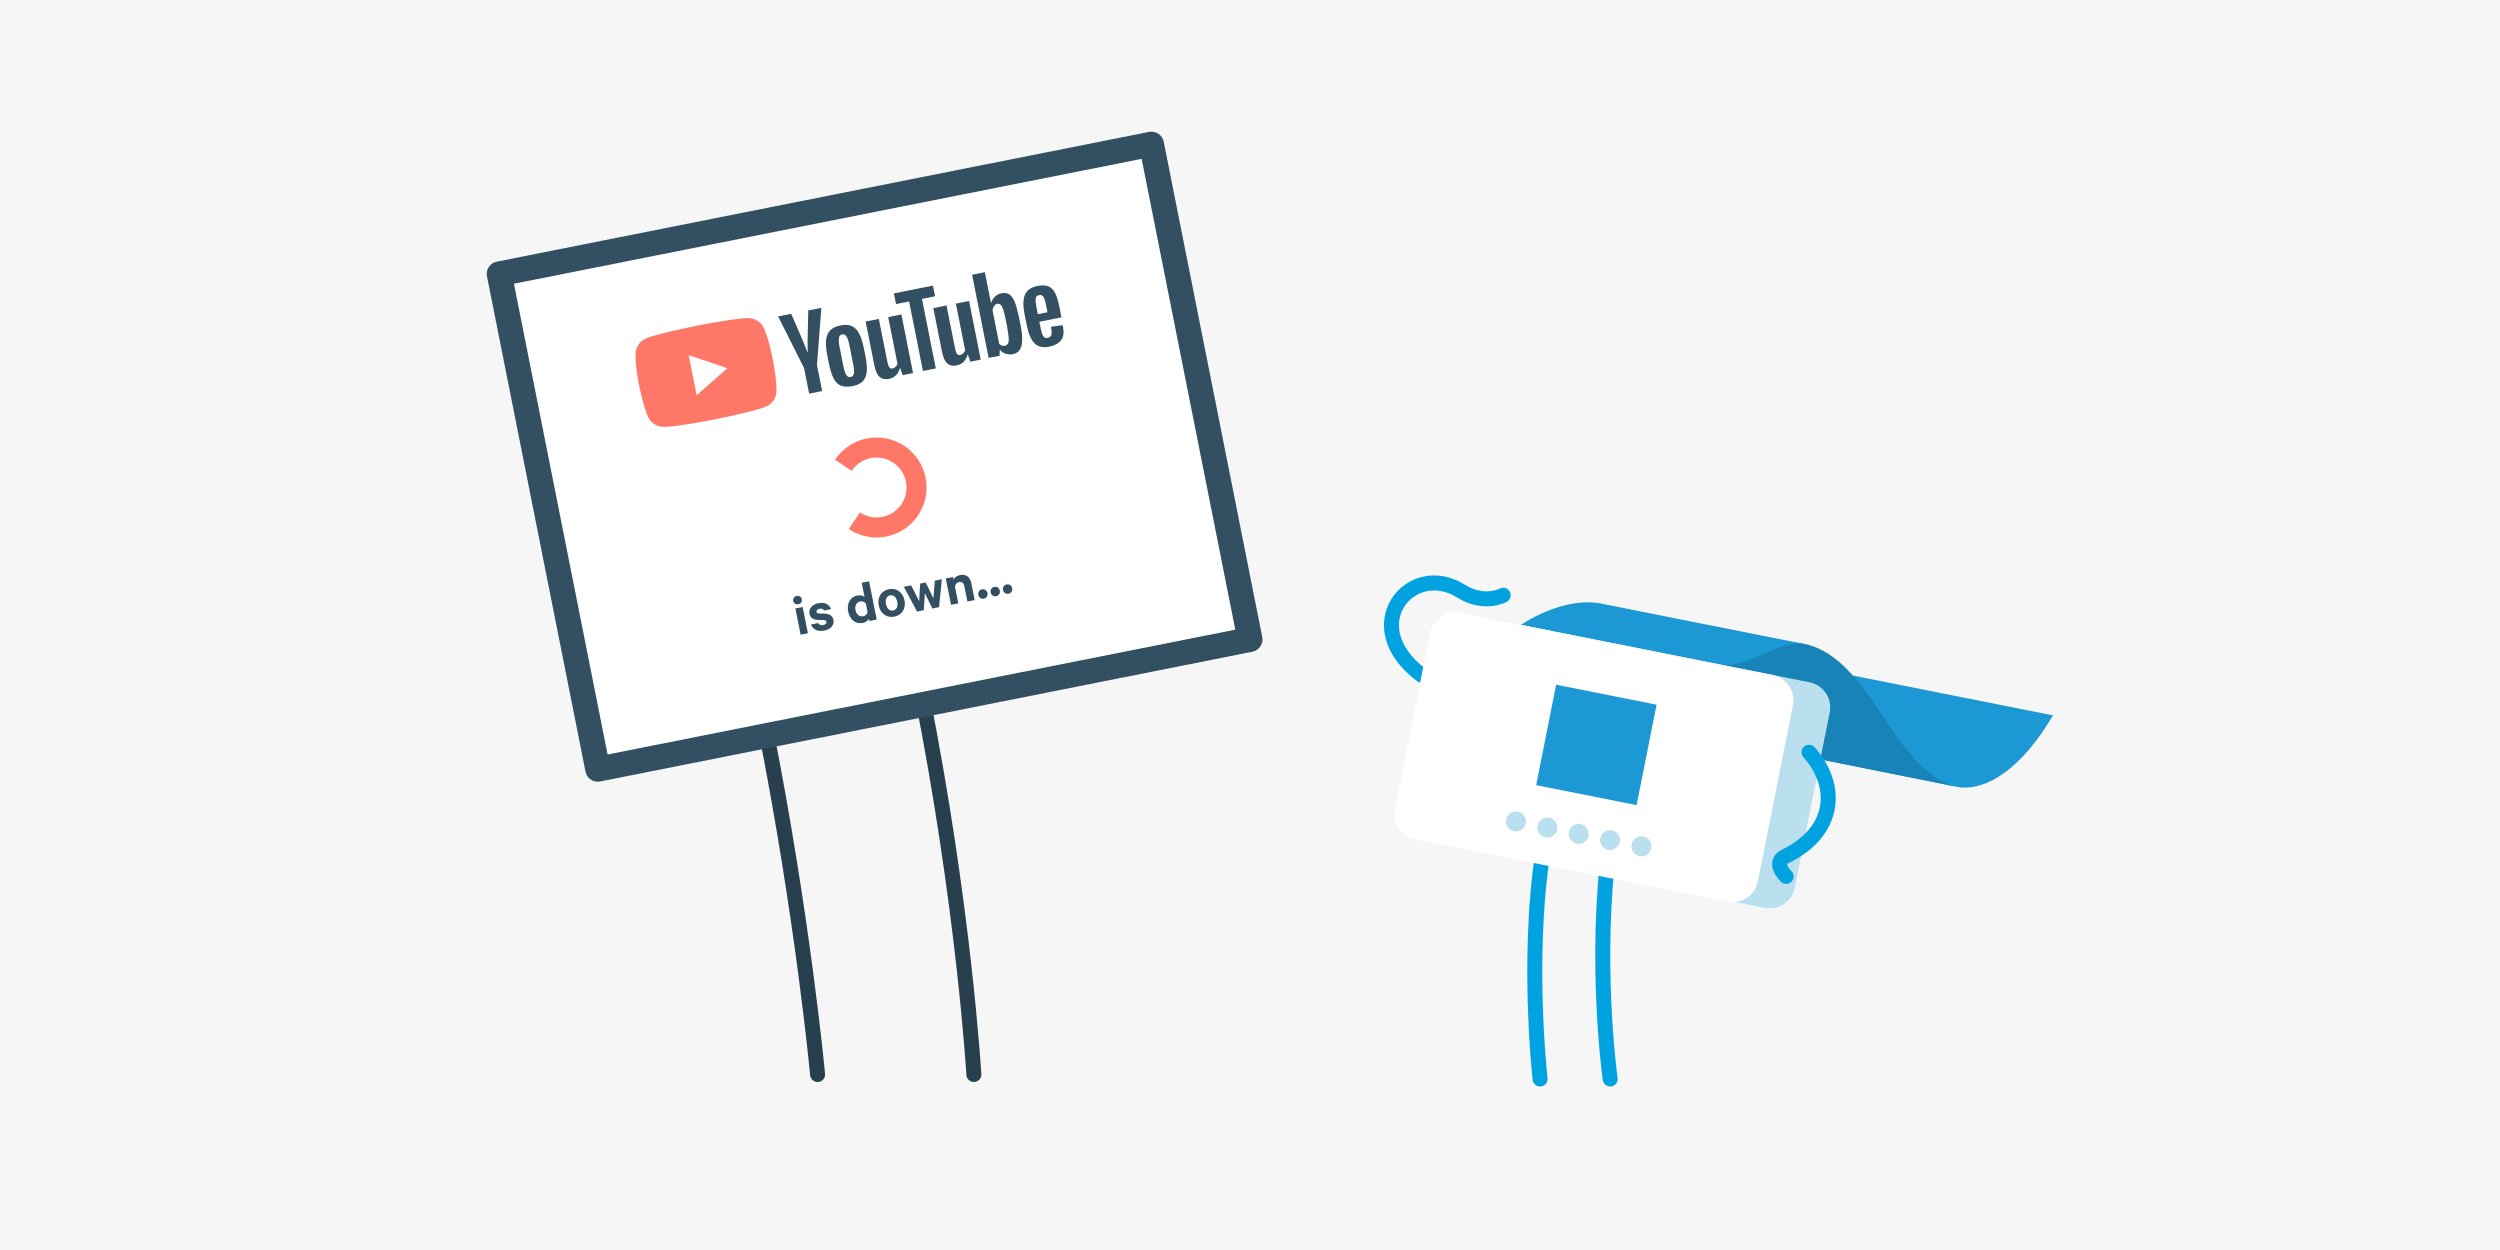 <?xml version="1.0" encoding="UTF-8"?>
<svg width="2000px" height="1000px" viewBox="0 0 2000 1000" version="1.1" xmlns="http://www.w3.org/2000/svg" xmlns:xlink="http://www.w3.org/1999/xlink">
    <!-- Generator: Sketch 52.6 (67491) - http://www.bohemiancoding.com/sketch -->
    <title>tube</title>
    <desc>Created with Sketch.</desc>
    <defs>
        <path d="M31.305,0.922 C30.899,0.946 30.442,0.973 29.934,1.003 C29.431,1.075 28.877,1.153 28.273,1.241 C27.67,1.333 27.017,1.433 26.313,1.541 C25.616,1.675 24.878,1.878 24.088,2.068 C22.493,2.405 20.778,3.06 18.863,3.746 C17.931,4.152 16.964,4.611 15.951,5.087 C14.924,5.539 13.951,6.203 12.888,6.806 C8.742,9.367 4.306,13.189 0.66,18.581 C2.877,20.062 3.986,20.803 3.986,20.803 C5.094,21.545 6.203,22.285 7.311,23.026 C8.42,23.767 9.529,24.508 10.638,25.248 C10.638,25.248 11.746,25.989 13.963,27.47 C16.186,24.216 18.817,21.954 21.299,20.417 C21.944,20.073 22.505,19.638 23.131,19.386 C23.74,19.101 24.321,18.831 24.875,18.574 C26.037,18.193 27.052,17.756 28.02,17.578 C28.496,17.466 28.936,17.33 29.356,17.249 C29.781,17.188 30.174,17.131 30.538,17.079 C30.9,17.022 31.232,16.97 31.535,16.923 C31.841,16.91 32.115,16.898 32.36,16.887 L33.825,16.801 C36.201,16.833 38.553,17.182 40.831,17.82 C43.092,18.526 45.226,19.578 47.246,20.845 C47.25,20.848 47.254,20.851 47.258,20.854 C50.508,23.07 53.173,26.023 55.055,29.445 C56.892,32.894 57.842,36.804 57.922,40.71 C57.889,43.085 57.541,45.438 56.903,47.717 C56.197,49.978 55.145,52.111 53.878,54.131 C53.875,54.135 53.872,54.14 53.869,54.144 C51.653,57.393 48.699,60.058 45.277,61.94 C41.829,63.777 37.919,64.727 34.013,64.807 C34.013,64.807 33.716,64.792 33.123,64.76 C32.532,64.732 31.638,64.739 30.471,64.524 C28.143,64.191 24.617,63.34 20.585,60.76 C19.103,62.976 18.362,64.085 18.362,64.085 C17.622,65.194 16.881,66.303 16.14,67.411 C15.4,68.519 14.659,69.628 13.918,70.737 C13.918,70.737 13.178,71.846 11.696,74.063 C18.339,78.379 24.309,79.801 28.183,80.361 C30.139,80.688 31.624,80.71 32.612,80.751 C33.6,80.789 34.094,80.807 34.094,80.807 C40.6,80.714 47.084,79.115 52.835,76.043 C58.562,72.935 63.538,68.418 67.17,63.036 C67.175,63.03 67.179,63.023 67.184,63.016 C69.315,59.702 71.057,56.121 72.223,52.331 C73.322,48.526 73.897,44.584 73.921,40.629 C73.829,34.123 72.229,27.639 69.158,21.888 C66.05,16.161 61.533,11.185 56.152,7.552 C56.144,7.548 56.137,7.543 56.131,7.539 C52.817,5.407 49.236,3.666 45.446,2.5 C41.641,1.401 37.698,0.825 33.743,0.802 C33.743,0.802 32.931,0.841 31.305,0.922" id="path-1"></path>
    </defs>
    <g id="tube" stroke="none" stroke-width="1" fill="none" fill-rule="evenodd">
        <rect fill="#FFFFFF" x="0" y="0" width="2000" height="1000"></rect>
        <g id="Group-83" transform="translate(-32, -164)">
            <polygon id="Fill-1" fill="#F6F6F6" points="0 1209.5 2065 1209.5 2065 0 0 0"></polygon>
            <g id="Group-12" transform="translate(421, 268.5)">
                <path d="M70.092,771.097 C70.092,788.77 184.707,803.097 326.092,803.097 C467.477,803.097 582.092,788.77 582.092,771.097 C582.092,753.424 467.477,739.097 326.092,739.097 C184.707,739.097 70.092,753.424 70.092,771.097" id="Fill-2" fill="#F6F6F6" style="mix-blend-mode: multiply;"></path>
                <path d="M222.608,474.126 C253.539,629.623 265.067,755.098 265.067,755.098" id="Stroke-4" stroke="#28404E" stroke-width="12" stroke-linecap="round" stroke-linejoin="round"></path>
                <path d="M348.148,449.154 C382.214,620.414 390.091,755.097 390.091,755.097" id="Stroke-6" stroke="#28404E" stroke-width="12" stroke-linecap="round" stroke-linejoin="round"></path>
                <path d="M530.222,1.021 L8.442,104.81 C3.025,105.887 -0.493,111.151 0.585,116.568 L79.402,512.808 C80.479,518.224 85.743,521.743 91.16,520.665 L612.94,416.876 C618.357,415.799 621.875,410.534 620.798,405.118 L541.98,8.878 C540.903,3.461 535.639,-0.057 530.222,1.021" id="Fill-8" fill="#335062"></path>
                <polygon id="Fill-10" fill="#FFFFFF" points="524.315 22.589 22.153 122.475 97.067 499.096 599.23 399.211"></polygon>
            </g>
            <g id="Group-15" transform="translate(704, 511.5)">
                <mask id="mask-2" fill="white">
                    <use xlink:href="#path-1"></use>
                </mask>
                <g id="Clip-14"></g>
                <path d="M31.305,0.922 C30.899,0.946 30.442,0.973 29.934,1.003 C29.431,1.075 28.877,1.153 28.273,1.241 C27.67,1.333 27.017,1.433 26.313,1.541 C25.616,1.675 24.878,1.878 24.088,2.068 C22.493,2.405 20.778,3.06 18.863,3.746 C17.931,4.152 16.964,4.611 15.951,5.087 C14.924,5.539 13.951,6.203 12.888,6.806 C8.742,9.367 4.306,13.189 0.66,18.581 C2.877,20.062 3.986,20.803 3.986,20.803 C5.094,21.545 6.203,22.285 7.311,23.026 C8.42,23.767 9.529,24.508 10.638,25.248 C10.638,25.248 11.746,25.989 13.963,27.47 C16.186,24.216 18.817,21.954 21.299,20.417 C21.944,20.073 22.505,19.638 23.131,19.386 C23.74,19.101 24.321,18.831 24.875,18.574 C26.037,18.193 27.052,17.756 28.02,17.578 C28.496,17.466 28.936,17.33 29.356,17.249 C29.781,17.188 30.174,17.131 30.538,17.079 C30.9,17.022 31.232,16.97 31.535,16.923 C31.841,16.91 32.115,16.898 32.36,16.887 L33.825,16.801 C36.201,16.833 38.553,17.182 40.831,17.82 C43.092,18.526 45.226,19.578 47.246,20.845 C47.25,20.848 47.254,20.851 47.258,20.854 C50.508,23.07 53.173,26.023 55.055,29.445 C56.892,32.894 57.842,36.804 57.922,40.71 C57.889,43.085 57.541,45.438 56.903,47.717 C56.197,49.978 55.145,52.111 53.878,54.131 C53.875,54.135 53.872,54.14 53.869,54.144 C51.653,57.393 48.699,60.058 45.277,61.94 C41.829,63.777 37.919,64.727 34.013,64.807 C34.013,64.807 33.716,64.792 33.123,64.76 C32.532,64.732 31.638,64.739 30.471,64.524 C28.143,64.191 24.617,63.34 20.585,60.76 C19.103,62.976 18.362,64.085 18.362,64.085 C17.622,65.194 16.881,66.303 16.14,67.411 C15.4,68.519 14.659,69.628 13.918,70.737 C13.918,70.737 13.178,71.846 11.696,74.063 C18.339,78.379 24.309,79.801 28.183,80.361 C30.139,80.688 31.624,80.71 32.612,80.751 C33.6,80.789 34.094,80.807 34.094,80.807 C40.6,80.714 47.084,79.115 52.835,76.043 C58.562,72.935 63.538,68.418 67.17,63.036 C67.175,63.03 67.179,63.023 67.184,63.016 C69.315,59.702 71.057,56.121 72.223,52.331 C73.322,48.526 73.897,44.584 73.921,40.629 C73.829,34.123 72.229,27.639 69.158,21.888 C66.05,16.161 61.533,11.185 56.152,7.552 C56.144,7.548 56.137,7.543 56.131,7.539 C52.817,5.407 49.236,3.666 45.446,2.5 C41.641,1.401 37.698,0.825 33.743,0.802 C33.743,0.802 32.931,0.841 31.305,0.922" id="Fill-13" mask="url(#mask-2)"></path>
            </g>
            <g id="Group-82" transform="translate(540, 381.5)">
                <path d="M1134.374,354.795 C1109.968,396.557 1081.943,415.145 1059.305,412.29 L898.635,380.011 C922.455,380.011 947.691,364.277 972.098,322.517 L1134.374,354.795 Z" id="Fill-16" fill="#1C99D5"></path>
                <path d="M1059.305,412.29 C1003.373,401.164 988.071,296.18 923.887,296.396 L766.965,264.553 C820.784,270.941 828.805,367.545 898.635,380.011 L1059.305,412.29 Z" id="Fill-18" fill="#1883B7"></path>
                <path d="M936.122,297.855 C915.964,293.845 895.467,314.686 870.984,314.686 C866.54,314.686 708.708,282.407 708.708,282.407 C729.217,269.038 754.255,261.188 773.846,265.576 L936.122,297.855 Z" id="Fill-20" fill="#1C99D5"></path>
                <path d="M623.102,658.097 C623.102,666.933 680.41,674.097 751.102,674.097 C821.794,674.097 879.102,666.933 879.102,658.097 C879.102,649.26 821.794,642.097 751.102,642.097 C680.41,642.097 623.102,649.26 623.102,658.097" id="Fill-22" fill="#F6F6F6" style="mix-blend-mode: multiply;"></path>
                <path d="M729.838,444.606 C711.407,534.079 724.062,645.707 724.062,645.707" id="Stroke-24" stroke="#00A3E0" stroke-width="12" stroke-linecap="round" stroke-linejoin="round"></path>
                <path d="M780.055,454.594 C766.861,551.289 780.143,645.706 780.143,645.706" id="Stroke-26" stroke="#00A3E0" stroke-width="12" stroke-linecap="round" stroke-linejoin="round"></path>
                <path d="M903.774,508.813 L807.108,489.584 L752.182,478.66 L653.634,459.057 C642.541,456.85 635.337,446.069 637.544,434.975 L665.449,294.684 C667.656,283.59 678.437,276.386 689.531,278.593 L939.67,328.348 C950.764,330.555 957.968,341.336 955.761,352.43 L927.856,492.722 C925.649,503.815 914.867,511.019 903.774,508.813" id="Fill-28" fill="#BAE0F0"></path>
                <path d="M629.3,322.647 C576.743,283.357 620.562,230.23 660.743,255.357 C679.41,267.031 694.532,258.691 694.532,258.691" id="Stroke-30" stroke="#00A3E0" stroke-width="12" stroke-linecap="round" stroke-linejoin="round"></path>
                <path d="M874.194,503.745 L624.054,453.989 C612.962,451.783 605.757,441.001 607.964,429.907 L609.79,420.725 L636.025,288.831 C638.232,277.738 649.014,270.534 660.107,272.74 L708.708,282.408 L870.984,314.686 L910.247,322.496 C921.34,324.703 928.545,335.484 926.338,346.578 L900.102,478.473 L898.276,487.654 C896.069,498.748 885.288,505.952 874.194,503.745" id="Fill-32" fill="#FFFFFF"></path>
                <polygon id="Fill-34" fill="#1C99D5" points="736.92 330.27 817.266 346.252 801.284 426.598 720.939 410.616"></polygon>
                <path d="M762.793,451.161 C761.931,455.494 757.719,458.308 753.386,457.446 C749.052,456.585 746.238,452.373 747.1,448.04 C747.962,443.706 752.174,440.892 756.507,441.754 C760.841,442.616 763.654,446.828 762.793,451.161" id="Fill-36" fill="#BAE0F0"></path>
                <path d="M737.685,446.167 C736.823,450.5 732.612,453.314 728.278,452.452 C723.945,451.591 721.13,447.379 721.993,443.045 C722.854,438.712 727.066,435.897 731.399,436.76 C735.733,437.622 738.547,441.833 737.685,446.167" id="Fill-38" fill="#BAE0F0"></path>
                <path d="M712.576,441.173 C711.715,445.505 707.503,448.32 703.169,447.457 C698.836,446.596 696.021,442.385 696.884,438.05 C697.746,433.717 701.957,430.902 706.291,431.765 C710.624,432.627 713.438,436.839 712.576,441.173" id="Fill-40" fill="#BAE0F0"></path>
                <path d="M787.9,456.155 C787.039,460.488 782.827,463.302 778.494,462.441 C774.16,461.579 771.345,457.367 772.208,453.034 C773.07,448.7 777.282,445.886 781.615,446.748 C785.948,447.61 788.762,451.822 787.9,456.155" id="Fill-42" fill="#BAE0F0"></path>
                <path d="M813.009,461.149 C812.147,465.483 807.936,468.296 803.602,467.435 C799.269,466.573 796.454,462.361 797.317,458.028 C798.178,453.695 802.39,450.88 806.724,451.743 C811.057,452.604 813.871,456.816 813.009,461.149" id="Fill-44" fill="#BAE0F0"></path>
                <path d="M939.227,384.296 C962.895,410.894 961.154,447.613 920.23,467.591 C909.629,472.765 920.895,483.594 920.895,483.594" id="Stroke-46" stroke="#00A3E0" stroke-width="12" stroke-linecap="round" stroke-linejoin="round"></path>
                <path d="M138.323,289.102 L132.485,290.263 L128.299,269.217 L134.137,268.056 L138.323,289.102 Z M130.674,265.906 C128.791,266.281 126.919,265.234 126.526,263.256 C126.142,261.327 127.461,259.595 129.344,259.221 C131.18,258.855 133.063,259.95 133.447,261.88 C133.84,263.857 132.51,265.541 130.674,265.906 Z" id="Fill-48" fill="#335062"></path>
                <path d="M146.586,280.949 C147.357,282.362 148.835,282.901 150.577,282.554 C152.366,282.198 153.402,281.258 153.13,279.892 C152.943,278.95 152.19,278.61 150.656,278.524 L146.232,278.426 C142.88,278.308 140.293,277.111 139.59,273.579 C138.775,269.484 141.904,266.023 146.613,265.086 C151.933,264.028 155.357,265.99 156.851,269.803 L151.295,270.908 C150.684,269.806 149.517,269.108 147.587,269.492 C146.174,269.773 144.94,270.704 145.202,272.022 C145.371,272.87 146.029,273.228 147.414,273.295 L151.942,273.423 C155.792,273.588 158.125,275.227 158.762,278.429 C159.614,282.714 156.4,285.997 151.504,286.97 C146.372,287.991 142.26,286.263 140.795,282.101 L146.586,280.949 Z" id="Fill-50" fill="#335062"></path>
                <path d="M184.69,265.343 C183.75,264.061 181.943,263.343 180.248,263.68 C177.093,264.308 175.716,267.225 176.39,270.615 C177.055,273.958 179.444,276.126 182.599,275.499 C184.341,275.152 185.698,273.854 186.067,272.264 L184.69,265.343 Z M187.125,277.583 C186.408,278.902 184.552,280.396 182.292,280.846 C176.171,282.063 171.751,277.803 170.552,271.777 C169.353,265.75 171.797,260.076 177.919,258.859 C180.178,258.409 182.465,259.079 183.631,260.022 L181.384,248.722 L187.269,247.551 L193.357,278.155 L187.471,279.325 L187.125,277.583 Z" id="Fill-52" fill="#335062"></path>
                <path d="M204.089,258.793 C201.17,259.374 200.075,262.234 200.777,265.765 C201.471,269.25 203.577,271.473 206.496,270.893 C209.415,270.312 210.51,267.451 209.817,263.967 C209.114,260.436 207.008,258.212 204.089,258.793 M207.479,275.837 C201.359,277.054 196.269,273.367 194.986,266.917 C193.693,260.42 196.985,255.067 203.106,253.85 C209.226,252.632 214.316,256.318 215.608,262.815 C216.891,269.265 213.6,274.619 207.479,275.837" id="Fill-54" fill="#335062"></path>
                <polygon id="Fill-56" fill="#335062" points="238.73 261.201 239.827 247.033 245.477 245.909 243.26 268.228 237.893 269.296 231.891 257.079 231.018 270.663 225.651 271.731 215.062 251.959 220.9 250.797 227.335 263.467 228.105 249.365 232.577 248.475"></polygon>
                <path d="M248.629,245.282 L254.467,244.12 L254.852,246.052 C255.719,244.508 257.575,243.014 260.023,242.527 C264.779,241.581 268.08,244.154 269.007,248.815 L271.742,262.563 L265.904,263.724 L263.413,251.2 C262.973,248.988 261.543,247.706 259.236,248.165 C257.447,248.521 256.108,249.913 256.003,251.842 L258.653,265.166 L252.815,266.328 L248.629,245.282 Z" id="Fill-58" fill="#335062"></path>
                <path d="M277.566,253.965 C279.638,253.554 281.557,254.837 281.978,256.954 C282.399,259.074 281.127,261.039 279.055,261.452 C276.983,261.863 275.054,260.534 274.633,258.416 C274.212,256.298 275.494,254.377 277.566,253.965" id="Fill-60" fill="#335062"></path>
                <path d="M287.452,251.999 C289.524,251.587 291.442,252.87 291.864,254.988 C292.285,257.107 291.013,259.073 288.941,259.485 C286.869,259.897 284.94,258.568 284.519,256.449 C284.098,254.331 285.38,252.411 287.452,251.999" id="Fill-62" fill="#335062"></path>
                <path d="M297.338,250.033 C299.41,249.621 301.329,250.904 301.75,253.022 C302.171,255.141 300.899,257.107 298.827,257.519 C296.755,257.931 294.826,256.602 294.405,254.483 C293.984,252.365 295.266,250.445 297.338,250.033" id="Fill-64" fill="#335062"></path>
                <path d="M49.322,98.654 L42.947,66.609 L73.955,77.097 L49.322,98.654 Z M110.245,69.971 C110.245,69.971 106.866,52.52 102.913,44.612 C100.77,40.279 96.443,37.388 91.619,37.066 C82.8,36.441 49.345,43.096 49.345,43.096 C49.345,43.096 15.89,49.749 7.964,53.614 C3.719,55.739 0.757,60.173 0.435,64.996 C-0.102,73.799 3.347,91.142 3.347,91.142 C3.347,91.142 6.815,108.573 10.662,116.412 C12.805,120.745 17.133,123.636 21.956,123.959 C30.863,124.567 64.23,117.93 64.23,117.93 C64.23,117.93 97.686,111.275 105.612,107.409 C109.945,105.266 112.836,100.939 113.158,96.115 C113.696,87.314 110.245,69.971 110.245,69.971 Z" id="Fill-66" fill="#FF7766"></path>
                <path d="M175.088,81.235 C175.406,79.615 175.163,77.01 174.48,73.576 L171.573,58.962 C170.907,55.616 170.153,53.204 169.221,51.741 C168.29,50.279 167.181,49.768 165.685,50.066 C164.276,50.345 163.377,51.348 163.147,52.95 C162.845,54.657 163.072,57.175 163.737,60.52 L166.644,75.135 C167.327,78.568 168.099,81.069 169.013,82.443 C169.839,83.835 171.053,84.417 172.55,84.119 C173.959,83.839 174.787,82.942 175.088,81.235 M164.673,90.994 C162.28,90.006 160.346,88.103 158.853,85.196 C157.377,82.378 156.131,78.416 155.151,73.485 L153.802,66.707 C152.804,61.688 152.526,57.533 152.882,54.259 C153.325,50.968 154.472,48.452 156.305,46.623 C158.226,44.777 160.903,43.511 164.424,42.811 C167.858,42.128 170.816,42.272 173.209,43.26 C175.602,44.249 177.554,46.24 179.118,49.041 C180.682,51.841 182.015,55.786 183.031,60.893 L184.38,67.672 C185.378,72.69 185.726,76.739 185.37,80.013 C184.997,83.199 183.956,85.786 182.123,87.615 C180.29,89.444 177.525,90.726 173.915,91.444 C170.2,92.091 167.067,91.983 164.673,90.994" id="Fill-68" fill="#335062"></path>
                <path d="M320.898,20.106 C320.51,20.916 320.368,22.042 320.49,23.574 C320.611,25.106 320.979,27.412 321.591,30.493 L322.257,33.839 L330.004,32.298 L329.339,28.952 C328.744,25.959 328.2,23.688 327.709,22.138 C327.217,20.588 326.567,19.619 325.917,19.108 C325.266,18.597 324.315,18.419 323.259,18.63 C322.008,18.787 321.286,19.297 320.898,20.106 Z M323.5,40.09 L323.973,42.467 C324.568,45.46 325.112,47.731 325.585,49.193 C326.06,50.655 326.639,51.73 327.378,52.223 C328.046,52.822 328.997,53 330.23,52.754 C331.814,52.439 332.748,51.613 333.119,50.257 C333.49,48.902 333.352,46.825 332.862,43.902 L342.035,42.627 C342.21,43.049 342.315,43.578 342.456,44.282 C343.314,48.596 342.817,52.081 340.86,54.667 C338.904,57.252 335.768,58.975 331.454,59.833 C326.26,60.866 322.317,59.911 319.557,57.074 C316.796,54.237 314.741,49.428 313.375,42.562 L311.747,34.374 C310.346,27.331 310.386,22.014 311.94,18.319 C313.492,14.624 316.875,12.303 322.069,11.27 C325.679,10.552 328.636,10.696 330.836,11.631 C333.035,12.566 334.776,14.417 336.111,16.988 C337.464,19.648 338.587,23.452 339.567,28.382 L341.161,36.394 L323.465,39.914 L323.5,40.09 Z" id="Fill-70" fill="#335062"></path>
                <path d="M135.096,76.651 L114.489,35.629 L124.966,33.545 L133.097,52.338 C135.117,56.969 136.732,60.95 137.943,64.278 L138.207,64.226 C138.069,61.691 138.056,57.483 138.133,51.427 L138.612,30.831 L149.089,28.747 L145.573,74.567 L149.705,95.344 L139.317,97.411 L135.184,76.633 L135.096,76.651 Z" id="Fill-72" fill="#335062"></path>
                <path d="M213.11,34.042 L222.444,80.967 L214.168,82.614 L212.15,77.066 L211.885,77.119 C210.543,81.871 207.547,84.754 203.057,85.647 C199.975,86.26 197.476,85.659 195.577,83.932 C193.677,82.205 192.342,79.175 191.467,74.773 L184.497,39.733 L195.062,37.632 L201.909,72.056 C202.329,74.168 202.891,75.613 203.506,76.406 C204.122,77.199 205.002,77.481 206.058,77.271 C206.939,77.096 207.766,76.657 208.524,75.865 C209.299,75.162 209.776,74.335 209.953,73.384 L202.545,36.144 L213.11,34.042 Z" id="Fill-74" fill="#335062"></path>
                <path d="M267.254,23.272 L276.588,70.197 L268.312,71.844 L266.294,66.296 L266.029,66.349 C264.687,71.1 261.691,73.984 257.201,74.877 C254.119,75.49 251.62,74.889 249.721,73.162 C247.821,71.435 246.486,68.405 245.611,64.003 L238.641,28.963 L249.206,26.862 L256.053,61.286 C256.473,63.398 257.035,64.843 257.65,65.636 C258.266,66.429 259.146,66.711 260.202,66.501 C261.083,66.326 261.91,65.887 262.668,65.095 C263.443,64.392 263.92,63.565 264.097,62.614 L256.689,25.374 L267.254,23.272 Z" id="Fill-76" fill="#335062"></path>
                <polygon id="Fill-78" fill="#335062" points="240.06 19.529 229.583 21.613 240.651 77.254 230.351 79.303 219.283 23.662 208.806 25.746 207.107 17.206 238.361 10.989"></polygon>
                <path d="M297.81,44.834 C298.493,48.268 298.842,50.944 298.964,52.933 C299.084,54.923 298.837,56.437 298.378,57.352 C297.832,58.284 297.038,58.899 295.983,59.109 C295.103,59.285 294.274,59.266 293.483,58.966 C292.69,58.666 291.952,58.172 291.353,57.467 L286.065,30.879 C286.173,29.577 286.579,28.397 287.284,27.342 C288.007,26.375 288.887,25.742 289.856,25.549 C290.913,25.339 291.88,25.604 292.567,26.292 C293.358,27.049 293.99,28.388 294.639,30.272 C295.307,32.245 295.954,35.044 296.673,38.654 L297.899,44.816 L297.81,44.834 Z M303.695,23.803 C302.483,20.932 301.007,19.029 299.334,17.989 C297.663,16.949 295.498,16.647 293.034,17.138 C291.096,17.523 289.353,18.419 287.908,19.896 C286.445,21.285 285.423,23.044 284.892,24.98 L284.805,24.998 L279.884,0.259 L269.671,2.29 L282.909,68.849 L291.625,67.115 L291.807,62.502 L292.07,62.45 C293.178,63.877 294.656,64.865 296.522,65.501 C298.37,66.048 300.235,66.226 302.26,65.823 C305.87,65.105 308.091,62.924 309.115,59.334 C310.139,55.744 309.986,50.375 308.603,43.419 L307.132,36.024 C305.976,30.671 304.889,26.586 303.695,23.803 Z" id="Fill-80" fill="#335062"></path>
            </g>
        </g>
        <g id="Group-3" transform="translate(668, 350)" fill="#FF7766">
            <path d="M33.083,0 C33.083,0 32.27,0.041 30.645,0.121 C30.239,0.145 29.782,0.172 29.274,0.202 C28.771,0.275 28.218,0.353 27.613,0.44 C27.01,0.532 26.357,0.632 25.654,0.74 C24.955,0.875 24.218,1.077 23.428,1.267 C21.832,1.604 20.118,2.259 18.203,2.945 C17.271,3.352 16.303,3.811 15.29,4.286 C14.265,4.738 13.29,5.403 12.227,6.005 C8.081,8.566 3.647,12.389 0,17.78 C2.217,19.262 3.326,20.003 3.326,20.003 C4.434,20.744 5.543,21.484 6.651,22.225 C7.761,22.966 8.869,23.707 9.977,24.447 C9.977,24.447 11.086,25.188 13.303,26.669 C15.526,23.415 18.158,21.154 20.639,19.616 C21.284,19.272 21.845,18.837 22.47,18.585 C23.08,18.301 23.661,18.03 24.215,17.773 C25.377,17.392 26.393,16.955 27.36,16.776 C27.836,16.666 28.276,16.529 28.697,16.448 C29.12,16.388 29.515,16.331 29.877,16.279 C30.24,16.222 30.573,16.17 30.875,16.122 C31.18,16.109 31.456,16.097 31.7,16.086 L33.165,16 C35.54,16.033 37.893,16.38 40.171,17.02 C42.431,17.726 44.565,18.777 46.586,20.044 C46.589,20.047 46.594,20.05 46.598,20.052 C49.847,22.27 52.512,25.223 54.395,28.645 C56.232,32.093 57.182,36.003 57.262,39.91 C57.229,42.285 56.881,44.637 56.243,46.916 C55.536,49.177 54.484,51.31 53.218,53.331 C53.215,53.335 53.212,53.339 53.21,53.343 C50.992,56.593 48.039,59.257 44.618,61.14 C41.169,62.976 37.258,63.927 33.352,64.007 C33.352,64.007 33.056,63.99 32.463,63.959 C31.872,63.931 30.978,63.938 29.811,63.724 C27.483,63.391 23.957,62.539 19.925,59.958 C18.444,62.176 17.703,63.284 17.703,63.284 C16.962,64.393 16.222,65.502 15.481,66.61 C14.739,67.719 13.999,68.828 13.258,69.936 C13.258,69.936 12.517,71.045 11.036,73.262 C17.679,77.579 23.648,79 27.524,79.56 C29.479,79.887 30.964,79.91 31.952,79.951 C32.94,79.988 33.433,80.006 33.433,80.006 C39.939,79.913 46.424,78.314 52.175,75.242 C57.902,72.135 62.878,67.617 66.51,62.236 C66.514,62.229 66.519,62.222 66.523,62.216 C68.656,58.902 70.396,55.321 71.563,51.53 C72.661,47.725 73.238,43.783 73.261,39.828 C73.169,33.322 71.569,26.838 68.497,21.087 C65.389,15.36 60.872,10.385 55.491,6.752 C55.484,6.747 55.478,6.742 55.471,6.738 C52.157,4.607 48.576,2.865 44.786,1.7 C40.981,0.6 37.038,0.025 33.083,0 Z" id="Fill-1"></path>
        </g>
    </g>
</svg>